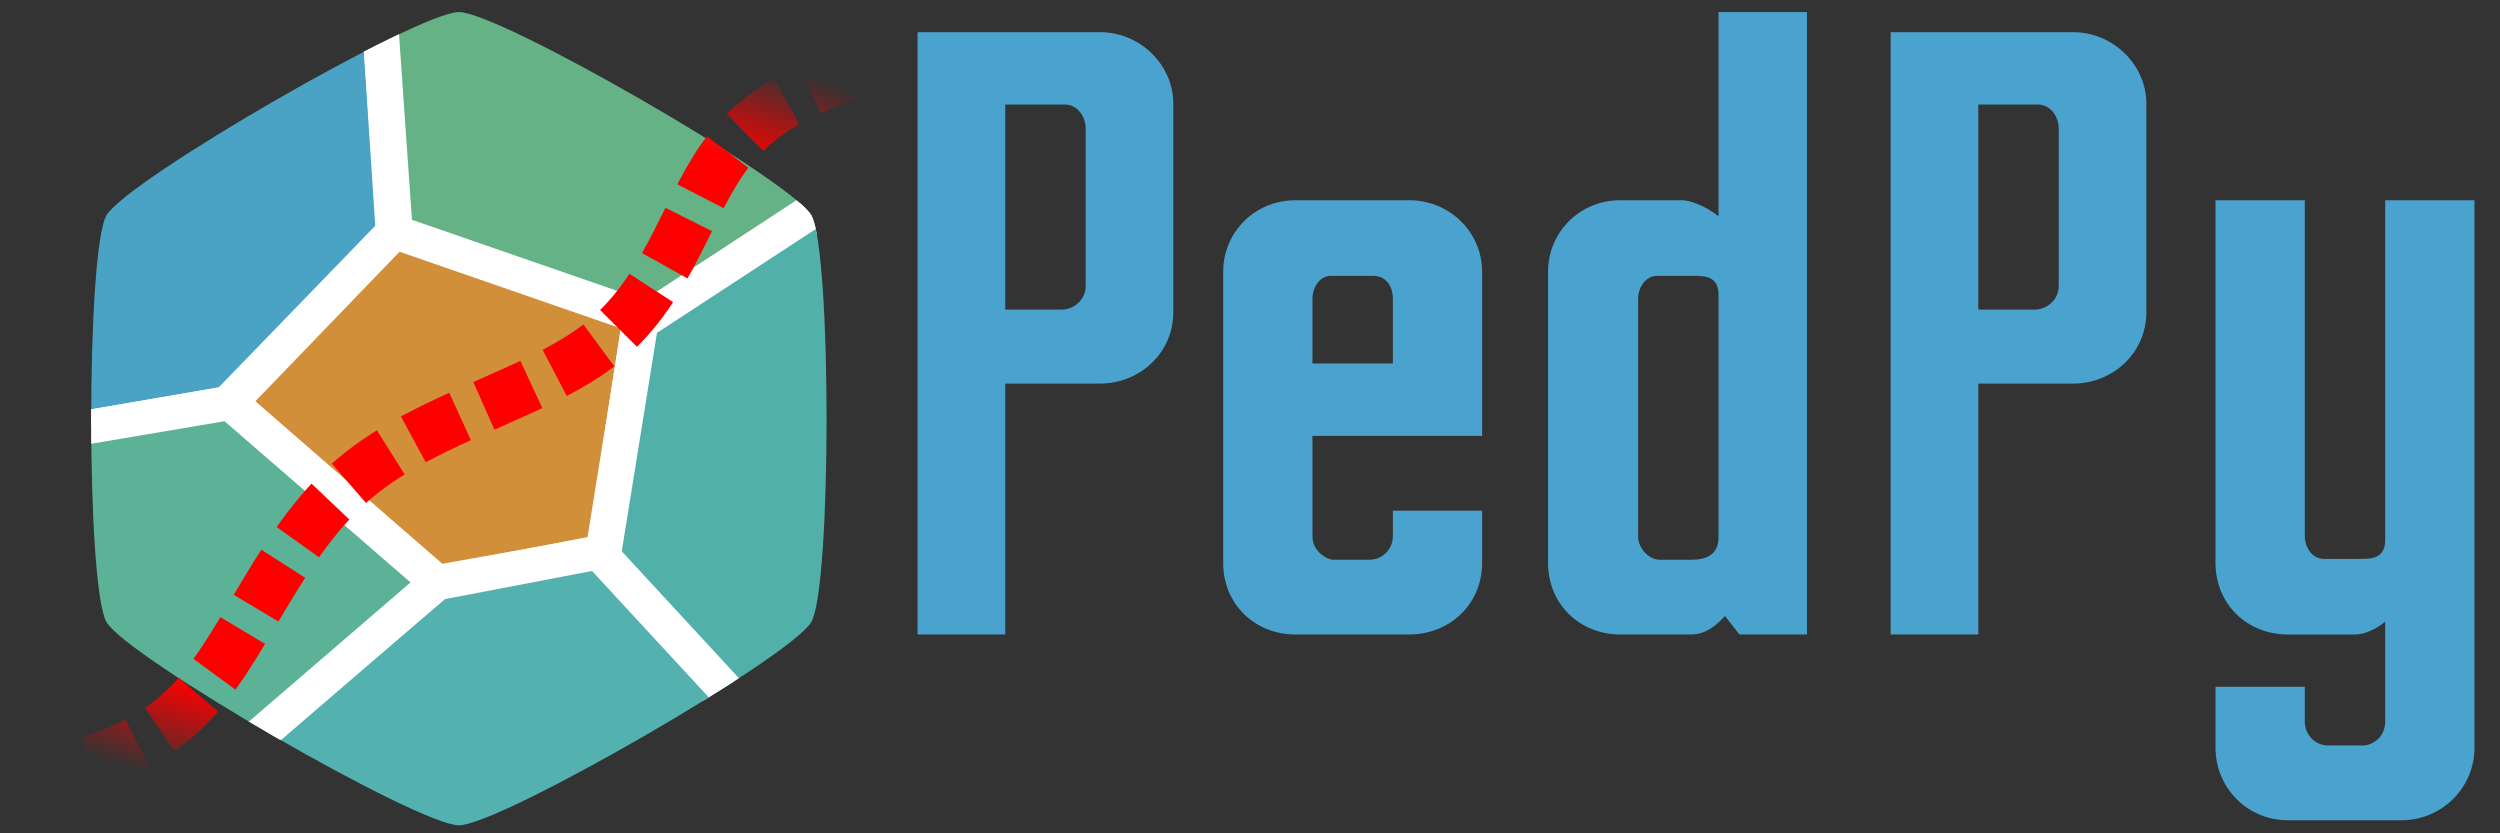 <?xml version="1.0" encoding="UTF-8" standalone="no"?>
<!-- Created with Inkscape (http://www.inkscape.org/) -->

<svg
        version="1.1"
        id="svg2985"
        width="1200"
        height="400"
        viewBox="0 0 1200 400"
        sodipodi:docname="logo_text.svg"
        inkscape:export-filename="logo_no_border.png"
        inkscape:export-xdpi="300"
        inkscape:export-ydpi="300"
        inkscape:version="1.2.2 (b0a8486541, 2022-12-01)"
        xml:space="preserve"
        xmlns:inkscape="http://www.inkscape.org/namespaces/inkscape"
        xmlns:sodipodi="http://sodipodi.sourceforge.net/DTD/sodipodi-0.dtd"
        xmlns:xlink="http://www.w3.org/1999/xlink"
        xmlns="http://www.w3.org/2000/svg"
><rect x="0" y="0" width="1200" height="400" fill="#333333" stroke="none"/><defs
     id="defs2989"><rect
       x="431.049"
       y="7.385"
       width="1055.205"
       height="385.138"
       id="rect21025" /><inkscape:path-effect
       effect="bspline"
       id="path-effect2003"
       is_visible="true"
       lpeversion="1"
       weight="33.333"
       steps="2"
       helper_size="0"
       apply_no_weight="true"
       apply_with_weight="true"
       only_selected="false" /><clipPath
       clipPathUnits="userSpaceOnUse"
       id="clipPath8133"><path
         sodipodi:type="star"
         style="display:inline;fill:none;fill-rule:evenodd;stroke:#ff0d0d;stroke-width:10"
         id="path8135"
         inkscape:flatsided="true"
         sodipodi:sides="6"
         sodipodi:cx="111.95721"
         sodipodi:cy="258.21738"
         sodipodi:r1="197.10672"
         sodipodi:r2="170.69943"
         sodipodi:arg1="-0.52359878"
         sodipodi:arg2="0"
         inkscape:rounded="0.1"
         inkscape:randomized="0"
         transform="matrix(0.497,0,0,0.527,140.045,-26.441)"
         d="m 282.657,159.664 c 9.855,17.07 9.855,180.037 0,197.107 -9.855,17.07 -150.989,98.553 -170.699,98.553 -19.711,0 -160.844,-81.483 -170.699,-98.553 -9.855,-17.07 -9.855,-180.037 0,-197.107 9.855,-17.07 150.989,-98.553 170.699,-98.553 19.711,0 160.844,81.483 170.699,98.553 z" /></clipPath><radialGradient
       inkscape:collect="always"
       xlink:href="#linearGradient2009"
       id="radialGradient2011"
       cx="200.022"
       cy="200.009"
       fx="200.022"
       fy="200.009"
       r="200.18"
       gradientTransform="matrix(1.704,-0.003,0.017,0.95,-144.759,10.411)"
       gradientUnits="userSpaceOnUse" /><linearGradient
       inkscape:collect="always"
       id="linearGradient2009"><stop
         style="stop-color:#ff0000;stop-opacity:1;"
         offset="0.766"
         id="stop2005" /><stop
         style="stop-color:#ff0000;stop-opacity:0;"
         offset="1"
         id="stop2007" /></linearGradient><inkscape:path-effect
       effect="bspline"
       id="path-effect2003-7"
       is_visible="true"
       lpeversion="1"
       weight="33.333"
       steps="2"
       helper_size="0"
       apply_no_weight="true"
       apply_with_weight="true"
       only_selected="false" /><clipPath
       clipPathUnits="userSpaceOnUse"
       id="clipPath8133-5"><path
         sodipodi:type="star"
         style="display:inline;fill:none;fill-rule:evenodd;stroke:#ff0d0d;stroke-width:10"
         id="path8135-3"
         inkscape:flatsided="true"
         sodipodi:sides="6"
         sodipodi:cx="111.95721"
         sodipodi:cy="258.21738"
         sodipodi:r1="197.10672"
         sodipodi:r2="170.69943"
         sodipodi:arg1="-0.52359878"
         sodipodi:arg2="0"
         inkscape:rounded="0.1"
         inkscape:randomized="0"
         transform="matrix(0.497,0,0,0.527,140.045,-26.441)"
         d="m 282.657,159.664 c 9.855,17.07 9.855,180.037 0,197.107 -9.855,17.07 -150.989,98.553 -170.699,98.553 -19.711,0 -160.844,-81.483 -170.699,-98.553 -9.855,-17.07 -9.855,-180.037 0,-197.107 9.855,-17.07 150.989,-98.553 170.699,-98.553 19.711,0 160.844,81.483 170.699,98.553 z" /></clipPath></defs><sodipodi:namedview
     id="namedview2987"
     pagecolor="#ffffff"
     bordercolor="#666666"
     borderopacity="1.0"
     inkscape:showpageshadow="2"
     inkscape:pageopacity="0.0"
     inkscape:pagecheckerboard="true"
     inkscape:deskcolor="#d1d1d1"
     showgrid="false"
     inkscape:zoom="0.78374771"
     inkscape:cx="395.53545"
     inkscape:cy="155.66234"
     inkscape:window-width="3840"
     inkscape:window-height="2107"
     inkscape:window-x="0"
     inkscape:window-y="26"
     inkscape:window-maximized="1"
     inkscape:current-layer="svg2985" /><g
     aria-label="PedPy"
     transform="matrix(1.158,0,0,1.158,-81.866,-49.609)"
     id="text21023"
     style="font-weight:600;font-size:333.333px;line-height:1.25;font-family:Ampero;-inkscape-font-specification:'Ampero Semi-Bold';white-space:pre;shape-inside:url(#rect21025);display:inline;stroke-width:8.693"><path
       d="m 451.049,305.844 h 36.333 v -104 h 39.333 c 16,0 30.333,-12.333 30.333,-29.667 V 85.844 c 0,-16.333 -14,-29.667 -30.333,-29.667 H 451.049 Z M 512.049,86.177 c 5.333,0 8.667,5 8.667,10 v 65.333 c 0,5.333 -4.667,9.667 -10,9.667 H 487.382 V 86.177 Z"
       style="fill:#4aa3cf"
       id="path1526" /><path
       d="m 648.048,254.51 v 10.667 c 0,5 -4,9.667 -9.667,9.667 H 622.715 c -4,-1 -8,-4.667 -8,-9.667 v -41.667 h 70.333 v -68 c 0,-16.333 -13.333,-29.667 -30.333,-29.667 h -47 c -17,0 -30,13.333 -30,29.667 v 120.667 c 0,17 13,29.667 30,29.667 h 47 c 17,0 30.333,-12.667 30.333,-29.667 v -21.667 z m -33.333,-88 c 0,-4 2.667,-9.333 7.667,-9.333 h 17.333 c 6.333,0 8.333,5.333 8.333,9.333 v 27 h -33.333 z"
       style="fill:#4aa3cf"
       id="path1528" /><path
       d="m 783.048,47.844 v 84.667 c -5.333,-4.333 -12,-6.667 -15,-6.667 h -25.667 c -17,0 -30,13.333 -30,29.667 v 120.667 c 0,17 13,29.667 30,29.667 h 29.333 c 5.667,0 10,-3.333 14,-7.667 l 6,7.667 h 28 V 47.844 Z m -33.333,118.667 c 0,-4 2.667,-9.333 8,-9.333 h 14.333 c 5.333,0 11,0 11,8 v 100.333 c 0,7.667 -5.667,9.333 -11,9.333 h -13.333 c -5,0 -9,-5.333 -9,-9.333 z"
       style="fill:#4aa3cf"
       id="path1530" /><path
       d="m 854.381,305.844 h 36.333 v -104 h 39.333 c 16,0 30.333,-12.333 30.333,-29.667 V 85.844 c 0,-16.333 -14,-29.667 -30.333,-29.667 H 854.381 Z M 915.381,86.177 c 5.333,0 8.667,5 8.667,10 v 65.333 c 0,5.333 -4.667,9.667 -10,9.667 H 890.715 V 86.177 Z"
       style="fill:#4aa3cf"
       id="path1532" /><path
       d="m 1059.381,125.844 v 140.667 c 0,8 -5.667,8 -11,8 h -14.333 c -5.333,0 -8,-5.333 -8,-9.333 v -139.333 h -37 v 150.333 c 0,17 13,29.667 30,29.667 h 28 c 3,0 8,-1.667 12.333,-5.333 v 41.333 c 0,5.333 -3.333,9 -8.333,10 h -15.333 c -5.333,0 -9.667,-4.333 -9.667,-10 v -14.333 h -37 v 25.333 c 0,16.333 13,30 30,30 h 47 c 17,0 30.333,-13.667 30.333,-30 V 125.844 Z"
       style="fill:#4aa3cf"
       id="path1534" /></g><g
     id="g1693"
     transform="translate(20.161,1.02)"><g
       id="layer4"
       inkscape:label="voronoi"
       style="display:inline;stroke-width:8.693;stroke-dasharray:none"
       transform="matrix(1.994,0,0,1.879,-190.095,-6.069)"
       clip-path="url(#clipPath8133-5)"><path
         style="display:inline;fill:#4aa3c4;fill-opacity:1;stroke:#ffffff;stroke-width:8.693;stroke-linecap:butt;stroke-linejoin:miter;stroke-dasharray:none;stroke-opacity:1"
         d="M 53.803,0.139 87.01,115.419 140.133,105.61 180.004,61.947 176.196,0.051 Z"
         id="path3276" /><path
         style="fill:#64b285;fill-opacity:1;stroke:#ffffff;stroke-width:8.693;stroke-linecap:butt;stroke-linejoin:miter;stroke-dasharray:none;stroke-opacity:1"
         d="m 176.152,-0.181 4.068,61.904 49.826,38.425 59.583,-49.763 -7.975,-50.425 z"
         id="path6672" /><path
         style="fill:#d28f39;fill-opacity:1;stroke:#ffffff;stroke-width:8.693;stroke-linecap:butt;stroke-linejoin:miter;stroke-dasharray:none;stroke-opacity:1"
         d="m 180.152,61.908 59.286,21.783 -8.681,60.064 -40.52,7.649 -49.662,-45.938 z"
         id="path9375"
         sodipodi:nodetypes="cccccc" /><path
         style="fill:#51b1aa;fill-opacity:1;stroke:#ffffff;stroke-width:8.693;stroke-linecap:butt;stroke-linejoin:miter;stroke-dasharray:none;stroke-opacity:1"
         d="m 239.351,85.216 50.304,-34.911 35.007,37.475 -4.721,65.96 -45.821,41.5 -44.656,-44.903 z"
         id="path16569"
         sodipodi:nodetypes="ccccccc" /><path
         style="fill:#53b2b0;fill-opacity:1;stroke:#ffffff;stroke-width:8.693;stroke-linecap:butt;stroke-linejoin:miter;stroke-dasharray:none;stroke-opacity:1"
         d="m 114.555,231.86 157.482,4.672 2.395,-40.954 -45.083,-51.802 -39.114,7.946 -80.559,73.051 z"
         id="path33145"
         sodipodi:nodetypes="ccccccc" /><path
         style="fill:#5cb296;fill-opacity:1;stroke:#ffffff;stroke-width:8.693;stroke-linecap:butt;stroke-linejoin:miter;stroke-dasharray:none;stroke-opacity:1"
         d="m 109.543,225.419 80.932,-73.934 -49.848,-45.859 -53.723,9.649 -8.253,18.62 2.063,72.496 z"
         id="path34320" /></g><path
       style="display:inline;fill:none;stroke:url(#radialGradient2011);stroke-width:25;stroke-linecap:butt;stroke-linejoin:miter;stroke-dasharray:25, 12.5;stroke-dashoffset:0;stroke-opacity:1"
       d="m -13.846,373.447 c 31.905,-6.359 63.809,-12.718 88.127,-40.065 24.319,-27.347 41.052,-75.68 76.244,-105.192 35.192,-29.512 88.839,-40.2 119.939,-65.901 31.1,-25.701 39.653,-66.415 59.588,-91.592 19.934,-25.177 51.248,-34.816 82.562,-44.455"
       id="path2001"
       inkscape:path-effect="#path-effect2003-7"
       inkscape:original-d="m -13.846175,373.44704 c 31.904809,-6.35797 63.808847,-12.71707 95.712093,-19.07732 16.734675,-48.33424 33.467902,-96.66769 50.200682,-145.00326 53.64988,-10.68733 107.29687,-21.3754 160.94412,-32.06483 8.55413,-40.71409 17.10715,-81.427706 25.65958,-122.143287 31.31586,-9.6381 62.62967,-19.276963 93.94333,-28.917164"
       inkscape:label="traj_2" /></g></svg>
